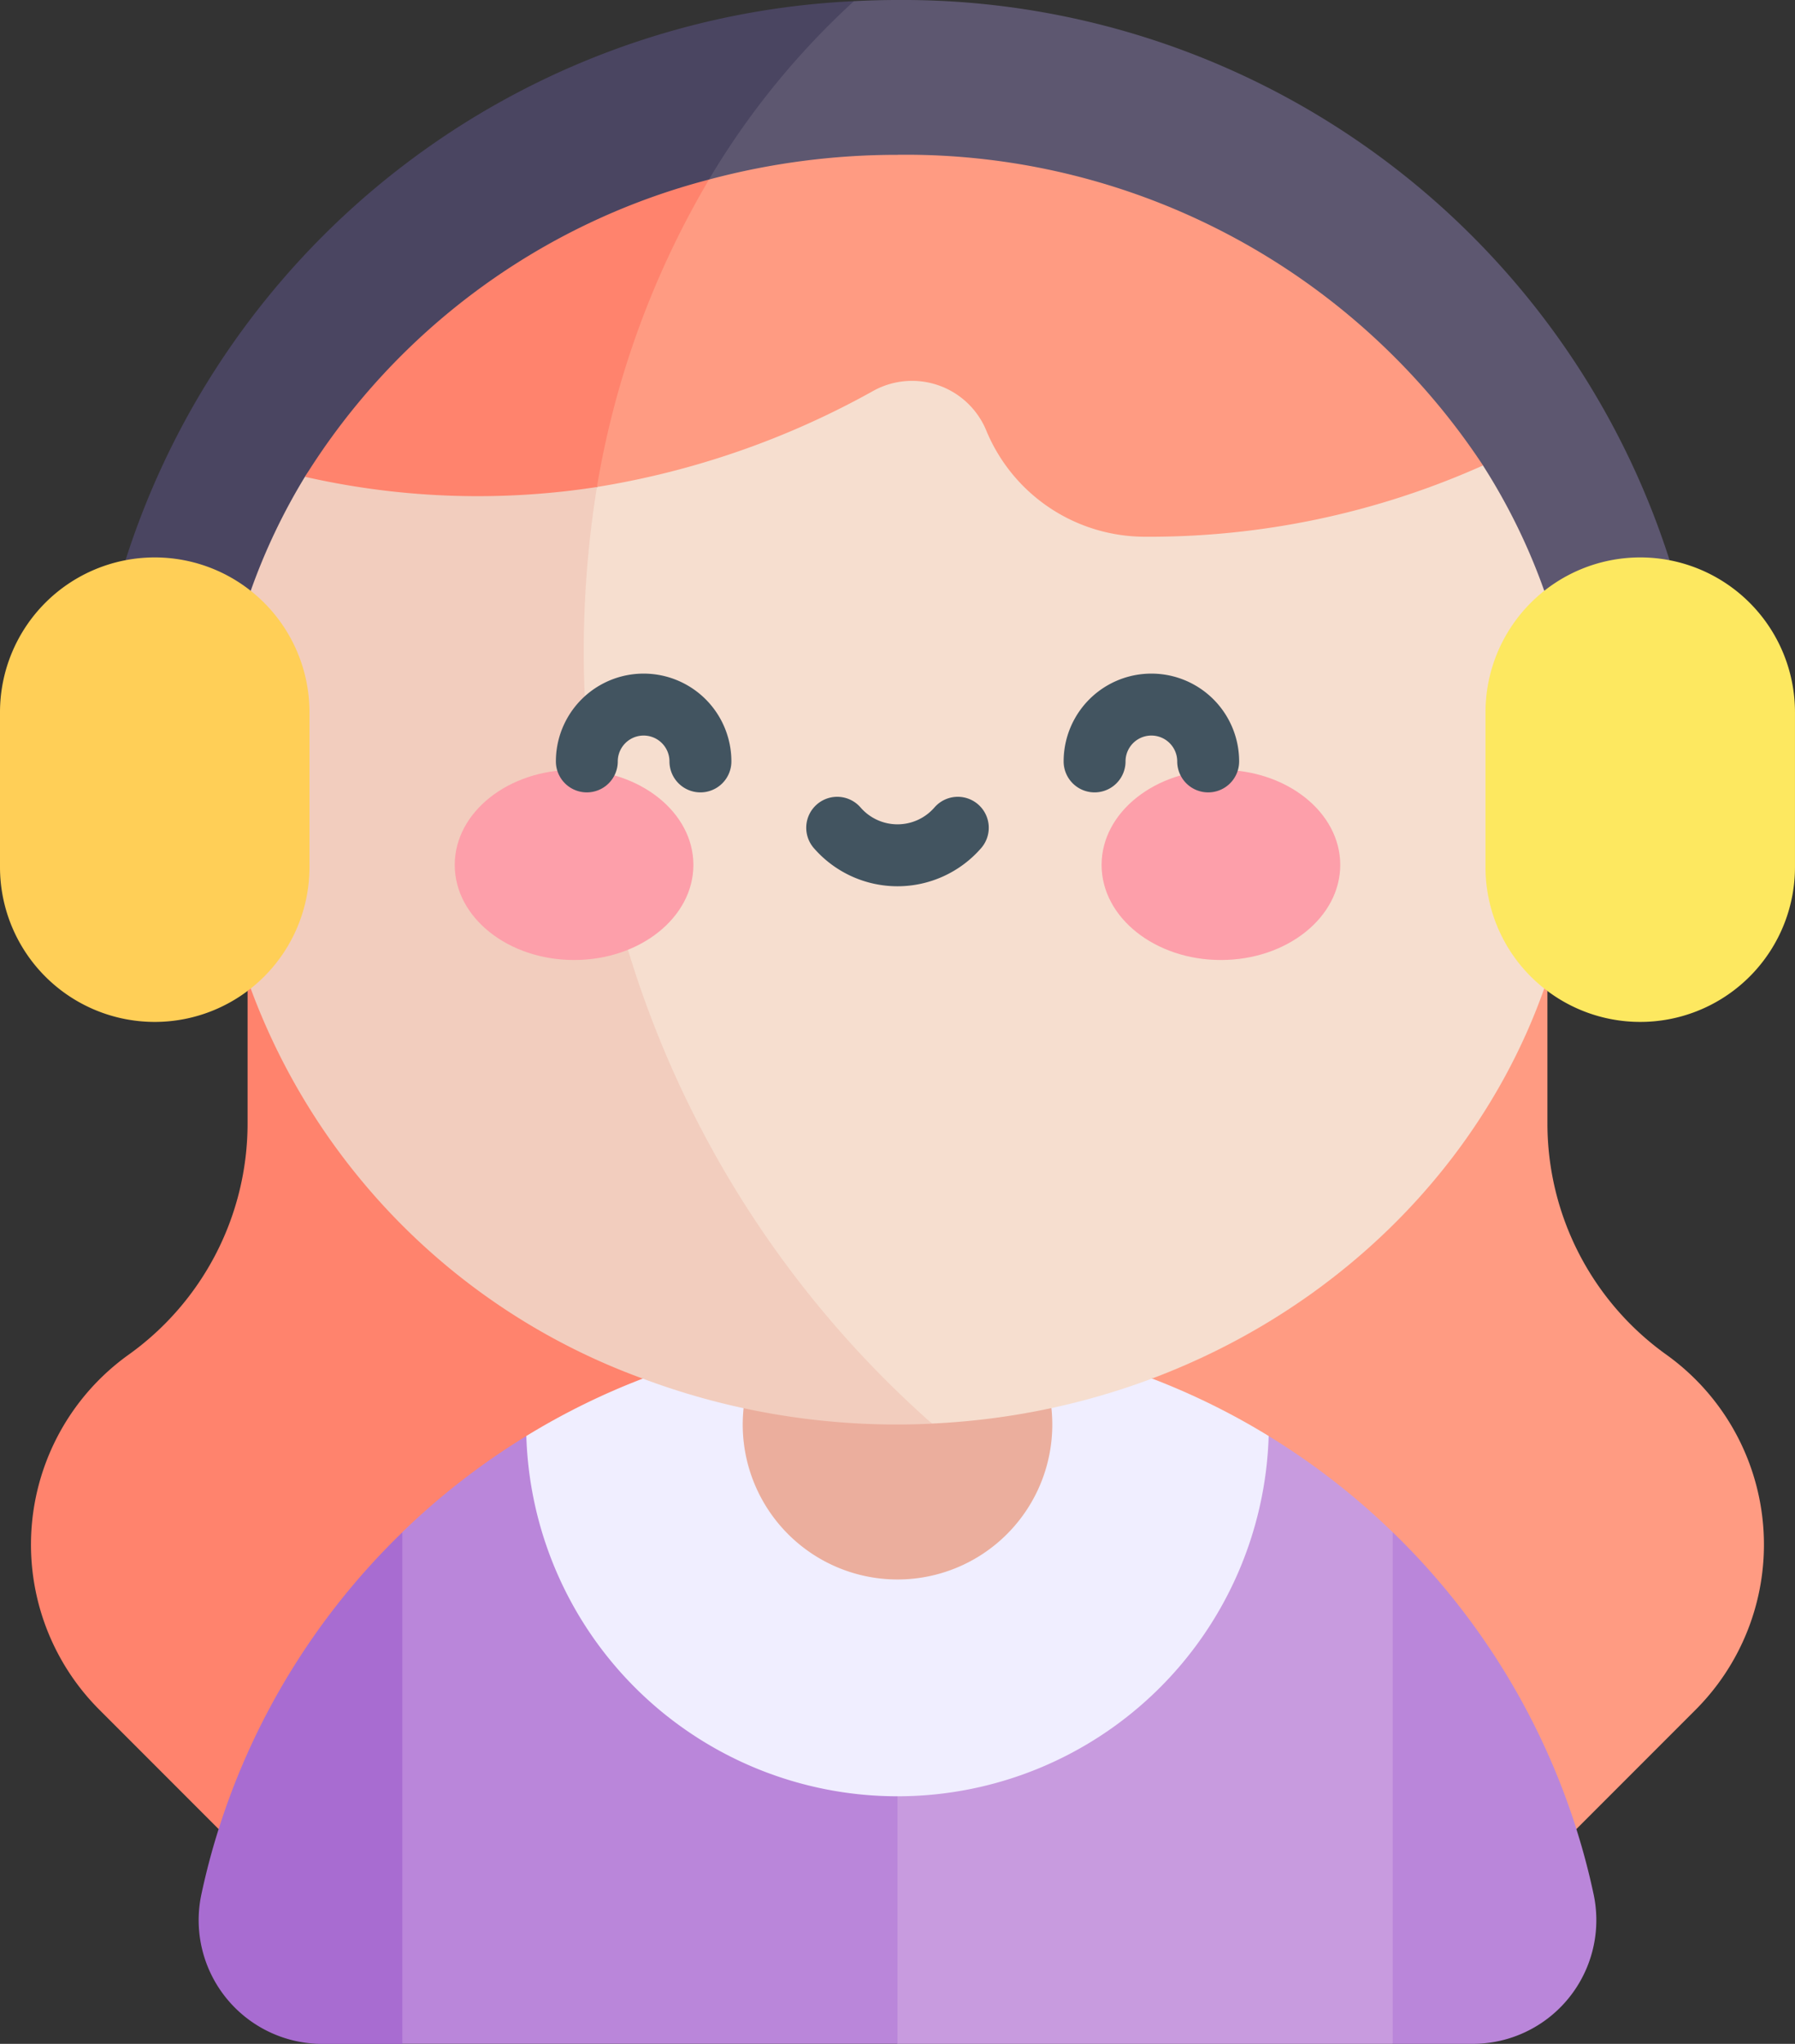 <svg xmlns="http://www.w3.org/2000/svg" width="78.477" height="89.301" viewBox="0 0 78.477 89.301"><rect x="0" y="0" width="78.477" height="89.301" fill="#333333" stroke="none"/><g transform="translate(-31.03)"><path d="M48.406,247.125c-.045.038-.086.161-.133.195v5.786a12.42,12.42,0,0,1-5.2,10.106,10.2,10.2,0,0,0-1.283,15.51l5.217,5.217c8.7-2.853,15.209-8.928,18.544-19.682C62.274,254.938,56.519,249.224,48.406,247.125Z" transform="translate(-6.419 -204.023)" fill="#ff836d"/><path d="M337.128,247.281v5.786a12.42,12.42,0,0,0,5.2,10.106,10.206,10.206,0,0,1,1.283,15.51l-5.217,5.217c-8.617-2.817-15.306-10.319-18.544-19.682,3.553-10.587,11.245-14.643,17.143-17.14C337.038,247.116,337.081,247.247,337.128,247.281Z" transform="translate(-238.445 -203.984)" fill="#ff9b82"/><path d="M372.329,396.806q.447,1.407.758,2.87a5.407,5.407,0,0,1-5.3,6.513H364.3c-4.808-6.809-4.092-14.356,0-22.354a31.1,31.1,0,0,1,8.032,12.969Z" transform="translate(-272.38 -316.888)" fill="#ba86da"/><path d="M81.679,396.806v0a31.1,31.1,0,0,1,8.032-12.969c3.449,7.52,4.008,14.982,0,22.354H86.221a5.407,5.407,0,0,1-5.3-6.513Q81.232,398.215,81.679,396.806Z" transform="translate(-41.091 -316.888)" fill="#a86cd1"/><path d="M256.64,359.734l-16.227,15.733c-4.268,3.413-4.512,7.01,0,10.824h21.649V363.938A31.062,31.062,0,0,0,256.64,359.734Z" transform="translate(-170.144 -296.991)" fill="#c89bdf"/><path d="M137.3,359.734a31.077,31.077,0,0,0-5.421,4.2v22.354h21.649V375.467Z" transform="translate(-83.259 -296.991)" fill="#ba86da"/><path d="M216.535,0c-.639,0-1.274.018-1.9.051-4.826,1.436-6.921,4.077-6.338,7.794,14.311,15.862,30.613,27,41.993,16.63A35.192,35.192,0,0,0,216.535,0Z" transform="translate(-146.267)" fill="#5d5770"/><path d="M62.495,24.717C70.631,30.592,79.1,25.933,88,8.087A34.3,34.3,0,0,1,94.341.293,35.15,35.15,0,0,0,62.495,24.717Z" transform="translate(-25.977 -0.242)" fill="#4a4561"/><path d="M190.325,330.078c-7.587-4.347-15.007-4.254-22.273,0a30.887,30.887,0,0,0-5.091,2.508v0a16.235,16.235,0,0,0,32.455,0v0A30.877,30.877,0,0,0,190.325,330.078Z" transform="translate(-108.92 -269.844)" fill="#f0eeff"/><path d="M230.71,341.477a6.767,6.767,0,1,1-13.458,0C221.537,338.256,226.2,338.339,230.71,341.477Z" transform="translate(-153.712 -279.949)" fill="#ebae9d"/><path d="M209.747,94.714l-1.31-1.436a26.7,26.7,0,0,0-2.679-5.475c-11.4-5.317-20.307-6.967-27.216-5.661a19.774,19.774,0,0,0-11.523,6.6v0c-6.666,15.621-1.759,31.787,14.652,40.921,12.5-.581,22.994-8.351,26.765-19.011l1.663-7.813a15.6,15.6,0,0,0-.354-8.127Z" transform="translate(-109.892 -67.464)" fill="#f6decf"/><path d="M109.013,107.4a7.58,7.58,0,0,0-2.158-1.885c-3.617-2.127-8.694-1.288-10.608,1.44a26.653,26.653,0,0,0-2.37,4.981v17.377a28.731,28.731,0,0,0,17.14,17.043,31.26,31.26,0,0,0,4.407,1.293,31.829,31.829,0,0,0,6.729.713c.507,0,1.01-.014,1.512-.038A45.02,45.02,0,0,1,109.013,107.4Z" transform="translate(-51.886 -86.122)" fill="#f2cdbe"/><path d="M416.924,146.4v6.765a6.765,6.765,0,0,1-10.824,5.412c-.047-.034-.092-.069-.137-.106a6.747,6.747,0,0,1-2.569-5.306V146.4a6.765,6.765,0,1,1,13.53,0Z" transform="translate(-307.418 -115.28)" fill="#fde860"/><path d="M44.56,146.389v6.765a6.765,6.765,0,1,1-13.53,0v-6.765a6.765,6.765,0,1,1,13.53,0Z" transform="translate(0 -115.269)" fill="#ffcf57"/><path d="M190.878,38.788a31.807,31.807,0,0,0-8.243,1.08c-4.882,3.222-6.548,7.783-4.9,13.433a36.778,36.778,0,0,0,12.1-4.209,3.51,3.51,0,0,1,4.936,1.77c.013.032.027.067.042.1a7.512,7.512,0,0,0,6.866,4.512h.025a35.693,35.693,0,0,0,14.773-3.114,30.234,30.234,0,0,0-25.6-13.574Z" transform="translate(-120.609 -32.023)" fill="#ff9b82"/><path d="M107.468,57.97l.285.061a34.127,34.127,0,0,0,12.48.384,39,39,0,0,1,4.9-13.433A29.58,29.58,0,0,0,107.468,57.97Z" transform="translate(-63.106 -37.136)" fill="#ff836d"/><ellipse cx="5.217" cy="4.155" rx="5.217" ry="4.155" transform="translate(79.191 33.635)" fill="#fd9faa"/><ellipse cx="5.217" cy="4.155" rx="5.217" ry="4.155" transform="translate(50.911 33.635)" fill="#fd9faa"/><g transform="translate(55.332 29.431)"><path d="M176.686,173.933a1.353,1.353,0,0,1-1.353-1.353,1.13,1.13,0,1,0-2.26,0,1.353,1.353,0,1,1-2.706,0,3.836,3.836,0,1,1,7.673,0A1.353,1.353,0,0,1,176.686,173.933Z" transform="translate(-170.366 -168.743)" fill="#425460"/></g><g transform="translate(77.531 29.431)"><path d="M303.962,173.933a1.353,1.353,0,0,1-1.353-1.353,1.13,1.13,0,1,0-2.26,0,1.353,1.353,0,0,1-2.706,0,3.836,3.836,0,1,1,7.673,0A1.353,1.353,0,0,1,303.962,173.933Z" transform="translate(-297.642 -168.743)" fill="#425460"/></g><g transform="translate(66.281 34.818)"><path d="M237.128,203.535a4.848,4.848,0,0,1-3.653-1.663,1.353,1.353,0,1,1,2.039-1.779,2.139,2.139,0,0,0,3.229,0,1.353,1.353,0,1,1,2.039,1.779A4.849,4.849,0,0,1,237.128,203.535Z" transform="translate(-233.141 -199.63)" fill="#425460"/></g></g></svg>